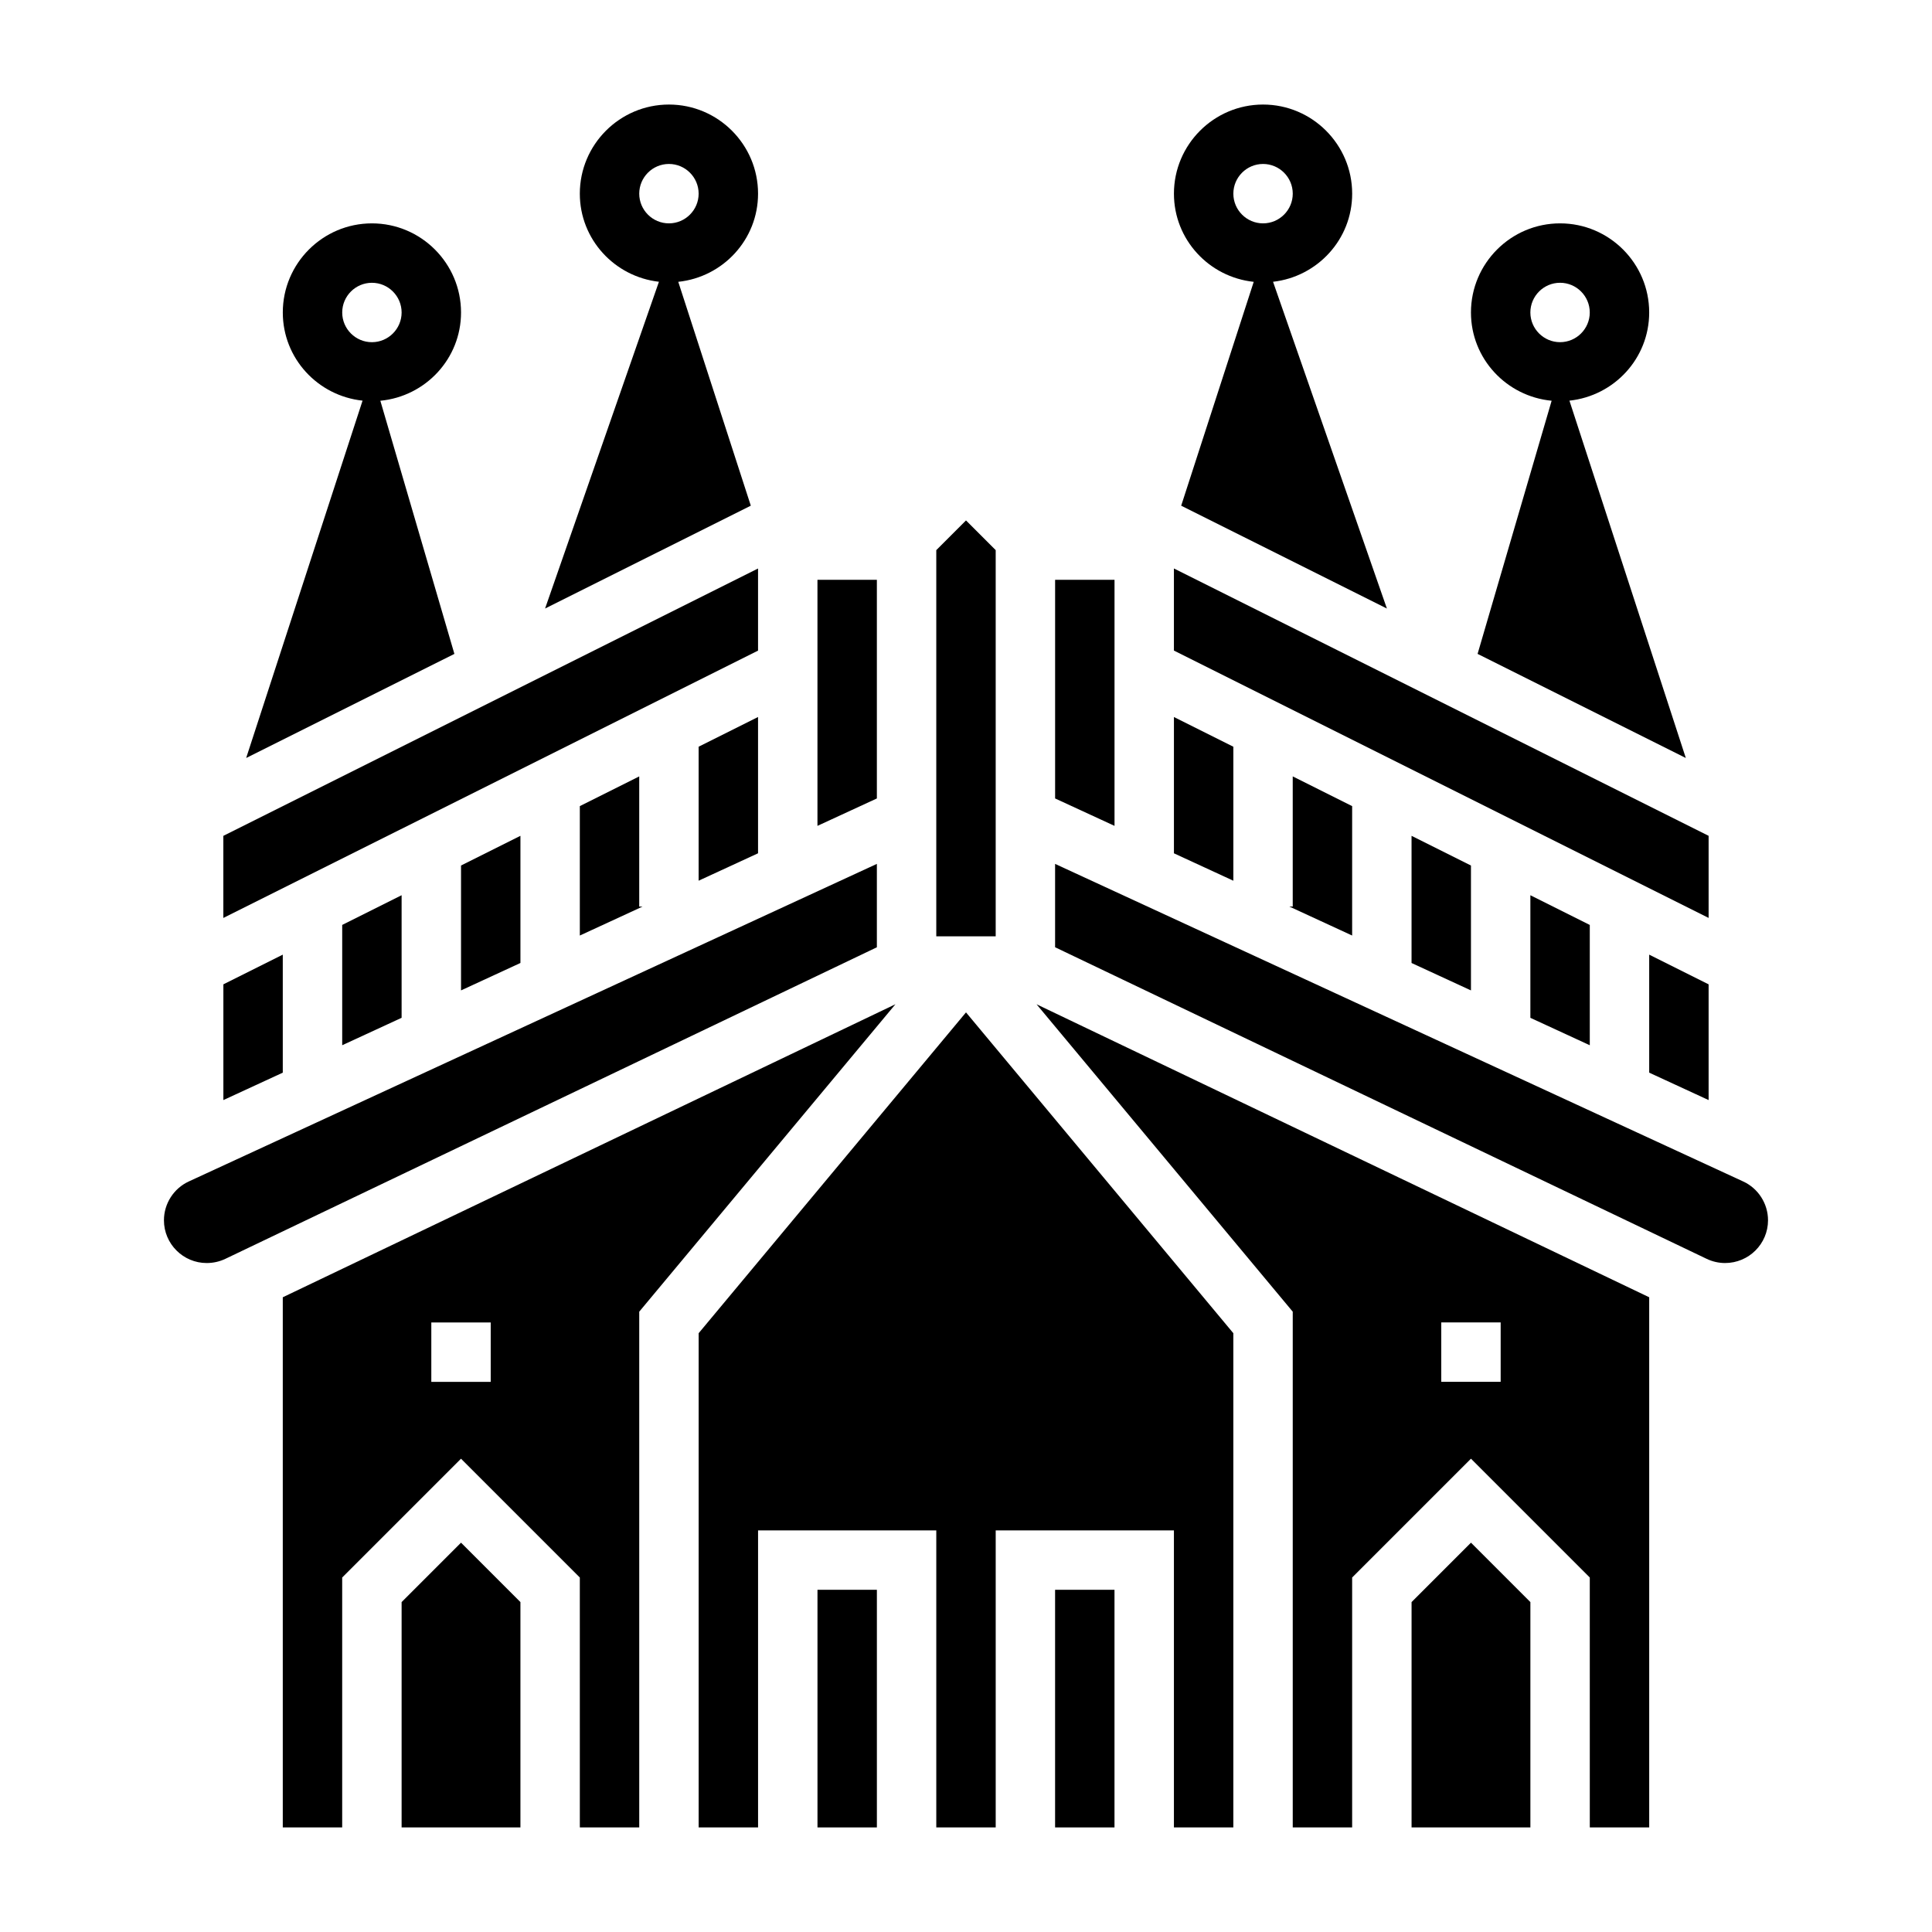 <?xml version="1.0" encoding="UTF-8"?>
<!-- Uploaded to: SVG Repo, www.svgrepo.com, Generator: SVG Repo Mixer Tools -->
<svg fill="#000000" width="800px" height="800px" version="1.1" viewBox="144 144 512 512" xmlns="http://www.w3.org/2000/svg">
 <g>
  <path d="m476.25 218.69-19.223 59.324 54.516 27.254-30.172-86.594c11.766-1.34 20.969-11.234 20.969-23.352 0-13.02-10.598-23.617-23.617-23.617s-23.617 10.598-23.617 23.617c0 12.18 9.297 22.113 21.145 23.367zm2.473-31.238c4.336 0 7.871 3.535 7.871 7.871 0 4.336-3.535 7.871-7.871 7.871s-7.871-3.535-7.871-7.871c0-4.336 3.535-7.871 7.871-7.871z"/>
  <path d="m555.2 250.2-19.625 67.086 55.184 27.59-30.844-94.699c11.848-1.262 21.137-11.195 21.137-23.367 0-13.02-10.598-23.617-23.617-23.617s-23.617 10.598-23.617 23.617c0.004 12.258 9.418 22.246 21.383 23.391zm2.234-31.262c4.336 0 7.871 3.535 7.871 7.871s-3.535 7.871-7.871 7.871-7.871-3.535-7.871-7.871 3.535-7.871 7.871-7.871z"/>
  <path d="m470.85 341.89-15.746-7.871v36.117l15.746 7.266z"/>
  <path d="m407.87 289.79-7.871-7.871-7.875 7.871v102.34h15.746z"/>
  <path d="m376.38 297.66h-15.746v65.203l15.746-7.266z"/>
  <path d="m344.89 294.66-141.7 70.848v21.758l141.7-70.848z"/>
  <path d="m342.97 278.01-19.223-59.324c11.848-1.25 21.145-11.184 21.145-23.363 0-13.02-10.598-23.617-23.617-23.617-13.02 0-23.617 10.598-23.617 23.617 0 12.113 9.203 22.012 20.965 23.348l-30.172 86.594zm-29.566-82.688c0-4.336 3.535-7.871 7.871-7.871 4.336 0 7.871 3.535 7.871 7.871 0 4.336-3.535 7.871-7.871 7.871-4.336 0.004-7.871-3.531-7.871-7.871z"/>
  <path d="m344.89 370.13v-36.117l-15.746 7.871v35.512z"/>
  <path d="m264.42 317.29-19.625-67.086c11.965-1.145 21.383-11.133 21.383-23.391 0-13.02-10.598-23.617-23.617-23.617-13.02 0-23.617 10.598-23.617 23.617 0 12.172 9.289 22.105 21.137 23.363l-30.844 94.699zm-29.73-90.477c0-4.336 3.535-7.871 7.871-7.871 4.336 0 7.871 3.535 7.871 7.871s-3.535 7.871-7.871 7.871c-4.34 0.004-7.871-3.531-7.871-7.871z"/>
  <path d="m596.8 365.5-141.7-70.848v21.758l141.7 70.848z"/>
  <path d="m596.8 435.53v-30.668l-15.746-7.871v31.273z"/>
  <path d="m485.7 384.25 16.633 7.676v-34.297l-15.746-7.875v34.496z"/>
  <path d="m533.82 406.47v-33.094l-15.746-7.871v33.699z"/>
  <path d="m565.31 421v-31.879l-15.746-7.875v32.488z"/>
  <path d="m439.36 297.66h-15.746v57.938l15.746 7.266z"/>
  <path d="m329.15 497.31v130.98h15.746v-78.723h47.23v78.723h15.746v-78.723h47.23v78.723h15.746v-130.98l-70.848-85.02z"/>
  <path d="m423.61 565.31h15.742v62.977h-15.742z"/>
  <path d="m360.64 565.31h15.742v62.977h-15.742z"/>
  <path d="m297.66 357.63v34.297l16.633-7.676h-0.891v-34.496z"/>
  <path d="m605.96 457.1-182.35-84.16v22.09l172.66 82.57c1.512 0.73 3.207 1.117 4.883 1.117 6.305 0 11.391-5.086 11.391-11.328 0-4.406-2.582-8.445-6.582-10.289z"/>
  <path d="m486.59 491.61v136.68h15.742v-66.234l31.488-31.488 31.488 31.488 0.004 66.234h15.742v-140.5l-162.36-77.648zm39.359 2.848h15.742v15.742h-15.742z"/>
  <path d="m518.08 568.57v59.719h31.488v-59.719l-15.742-15.746z"/>
  <path d="m218.94 487.79v140.5h15.742v-66.234l31.488-31.488 31.488 31.488 0.004 66.234h15.742v-136.68l67.895-81.477zm55.105 22.418h-15.742v-15.742h15.742z"/>
  <path d="m281.92 399.2v-33.699l-15.742 7.871v33.094z"/>
  <path d="m250.43 413.73v-32.488l-15.742 7.875v31.879z"/>
  <path d="m218.94 396.99-15.742 7.871v30.668l15.742-7.266z"/>
  <path d="m376.38 372.94-182.35 84.16c-4 1.844-6.582 5.883-6.582 10.289 0 6.242 5.086 11.328 11.328 11.328 1.738 0 3.434-0.387 4.945-1.109l172.66-82.57z"/>
  <path d="m250.43 568.57v59.719h31.488v-59.719l-15.742-15.746z"/>
 </g>
</svg>